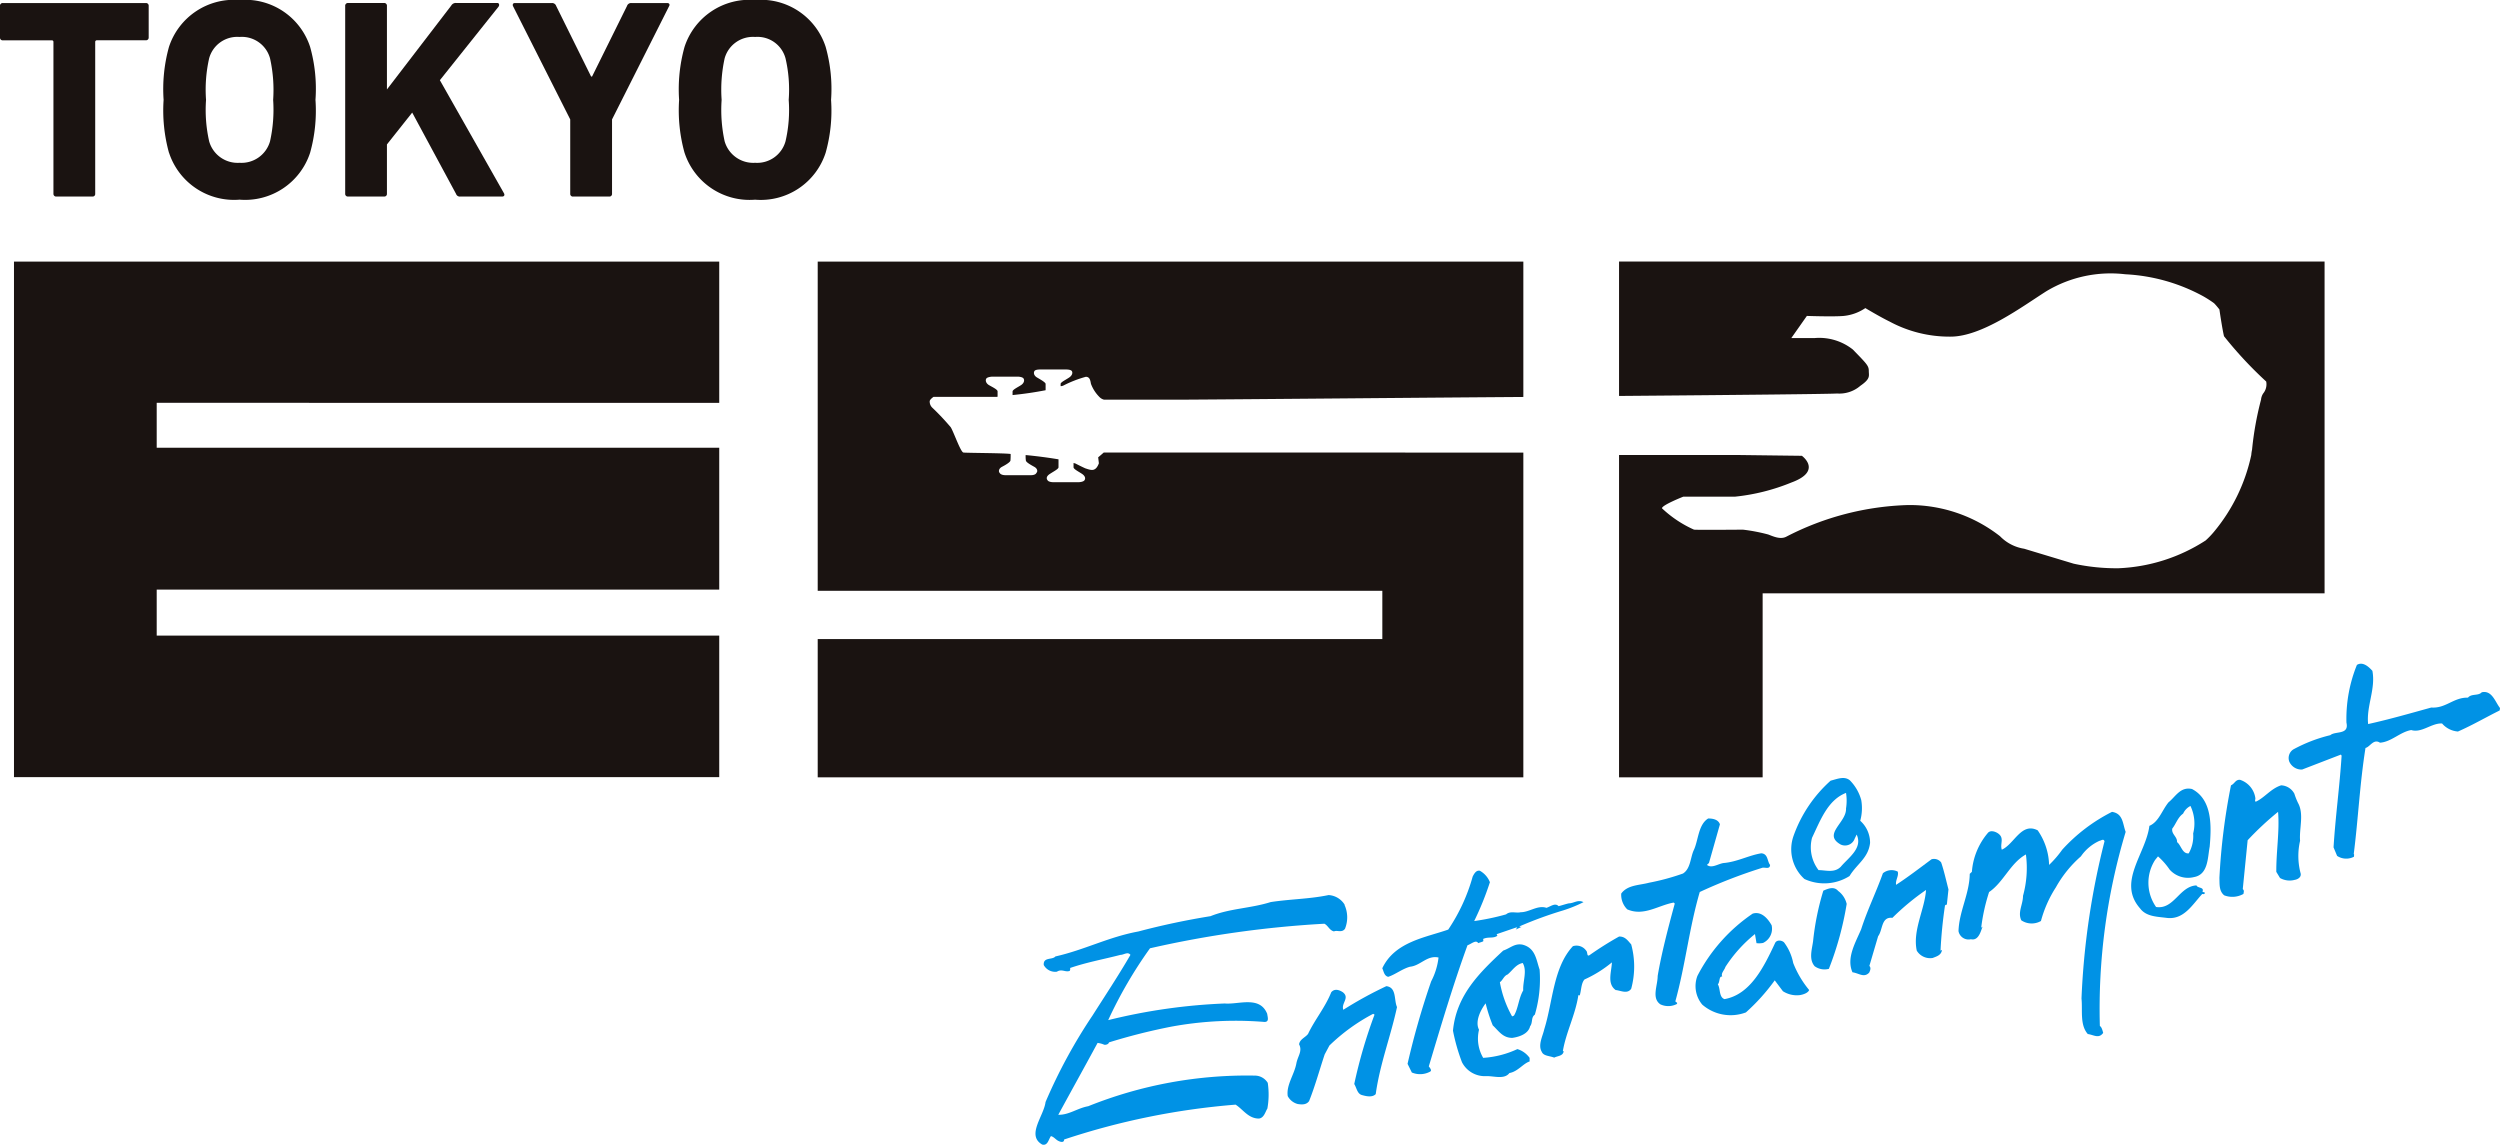 <svg xmlns="http://www.w3.org/2000/svg" id="グループ_2881" width="116.958" height="53.552" data-name="グループ 2881" viewBox="0 0 116.958 53.552"><defs><clipPath id="clip-path"><path id="長方形_98" fill="none" d="M0 0h116.958v53.552H0z" data-name="長方形 98"/></clipPath></defs><g id="グループ_165" clip-path="url(#clip-path)" data-name="グループ 165"><path id="パス_879" fill="#0092e5" d="M45.678 12.446c.159.849-.29 1.649-.2 2.485.985-.218 1.967-.5 2.956-.774.682.049 1.038-.479 1.715-.462.164-.2.482-.072.644-.251.485-.11.636.469.856.738l-.018.113c-.638.315-1.267.685-1.951.985a1.083 1.083 0 01-.744-.377c-.5-.023-.951.459-1.441.308-.528.092-.928.556-1.464.592-.3-.2-.467.2-.677.246-.269 1.7-.336 3.282-.549 4.959.038.038 0 .09.013.128a.774.774 0 01-.792-.038l-.166-.398c.085-1.41.287-2.859.377-4.29l-.033-.051-1.815.7a.624.624 0 01-.6-.372.481.481 0 01.187-.569 7.069 7.069 0 011.731-.667c.236-.205.89 0 .756-.587a6.7 6.7 0 01.49-2.7c.277-.172.559.092.726.279" data-name="パス 879" transform="translate(65.311 18.943)"/><path id="パス_880" fill="#0092e5" d="M44 14.872a3.149 3.149 0 00.174.441c.287.523.049 1.182.095 1.769a3.17 3.17 0 00.018 1.495c.069.2-.123.31-.269.333a.912.912 0 01-.687-.087l-.174-.287c-.008-.941.159-1.926.082-2.808a14.131 14.131 0 00-1.423 1.328l-.228 2.285c.085.077.038.141.033.226a1.058 1.058 0 01-.9.067c-.249-.2-.215-.523-.226-.815a29.838 29.838 0 01.541-4.331c.179-.079.208-.274.423-.259a1.052 1.052 0 01.718.856c.01.062-.044.131.018.169.41-.182.71-.618 1.19-.767a.738.738 0 01.613.385" data-name="パス 880" transform="translate(63.336 22.253)"/><path id="パス_881" fill="#0092e5" d="M40.138 17.561a3.361 3.361 0 01.546.62 1.15 1.15 0 001.136.349c.672-.118.638-.908.736-1.42.085-.964.128-2.2-.826-2.7-.541-.123-.767.354-1.1.623-.313.387-.454.91-.895 1.1-.164 1.313-1.518 2.631-.436 3.861.287.385.779.385 1.241.444.805.105 1.205-.618 1.667-1.118.036 0 .11.036.128-.062l-.118-.044c.1-.228-.228-.154-.279-.295-.8.038-1.046 1.138-1.89 1.01a1.975 1.975 0 01-.046-2.2zm.667-1.3c.174-.215.256-.523.508-.7a.756.756 0 01.344-.359 1.9 1.9 0 01.126 1.287 1.622 1.622 0 01-.208.931c-.3.031-.359-.39-.546-.526.018-.254-.272-.372-.223-.633" data-name="パス 881" transform="translate(60.82 22.503)"/><path id="パス_882" fill="#0092e5" d="M43.557 15.746a28.748 28.748 0 00-1.208 9.084c.092.054.126.223.156.323-.208.287-.438.092-.72.054-.382-.433-.236-1.115-.295-1.661a35.733 35.733 0 011.077-7.356c-.044-.144-.172-.023-.236-.023a2.108 2.108 0 00-.869.728 5.448 5.448 0 00-1.169 1.446 5.561 5.561 0 00-.7 1.577.871.871 0 01-.918-.031c-.182-.377.079-.738.079-1.146a4.894 4.894 0 00.136-1.936c-.728.4-1.046 1.3-1.723 1.759a8.8 8.8 0 00-.369 1.669l.069-.054c-.069.115-.159.685-.549.592a.479.479 0 01-.582-.379c.028-.928.513-1.741.526-2.679l.1-.095a3.176 3.176 0 01.744-1.815c.131-.164.4-.056.523.051.249.21.041.469.133.728.585-.259.91-1.3 1.679-.905a2.972 2.972 0 01.533 1.618 4.954 4.954 0 00.615-.713 8.009 8.009 0 012.328-1.769c.523.079.495.549.638.933" data-name="パス 882" transform="translate(55.889 23.169)"/><path id="パス_883" fill="#0092e5" d="M35.917 16.194a2.208 2.208 0 00.046-.972 2.1 2.1 0 00-.531-.918c-.262-.215-.6-.059-.9.015a6.288 6.288 0 00-1.741 2.6 1.875 1.875 0 00.515 2 2.21 2.21 0 002.11-.138c.341-.564.879-.838.961-1.549a1.381 1.381 0 00-.459-1.036m-.91 2.149c-.3.305-.7.159-1.041.159a1.754 1.754 0 01-.305-1.513c.382-.795.728-1.767 1.59-2.1a2.313 2.313 0 010 .728c.033.662-1.113 1.2-.251 1.687a.478.478 0 00.656-.274l.092-.192c.3.638-.387 1.082-.741 1.505" data-name="パス 883" transform="translate(51.111 22.203)"/><path id="パス_884" fill="#0092e5" d="M38.351 17.1l-.077.723c-.044-.023-.067.026-.085.026a21.185 21.185 0 00-.21 2.12l.069-.036c-.038.254-.256.305-.436.377a.732.732 0 01-.744-.341c-.205-.949.374-1.933.433-2.841a11.373 11.373 0 00-1.574 1.305c-.531-.062-.444.567-.667.859l-.41 1.39c.1.1.023.241-.008.313-.244.259-.482.026-.782-.015-.3-.669.151-1.405.408-2.018.285-.892.695-1.72 1.015-2.615a.64.64 0 01.695-.077c.056.208-.113.39-.079.618.5-.321 1.128-.8 1.659-1.195a.417.417 0 01.451.149c.133.387.231.838.341 1.259" data-name="パス 884" transform="translate(52.805 24.507)"/><path id="パス_885" fill="#0092e5" d="M34.2 15.207l-.513 1.81-.095.09c.22.177.513-.046.772-.087.631-.051 1.174-.356 1.769-.456.326.023.274.374.413.544-.013.238-.259.082-.395.144a23.9 23.9 0 00-2.895 1.123c-.495 1.692-.667 3.39-1.138 5.1 0 .082.126.044.064.141a.873.873 0 01-.767.015c-.423-.292-.128-.872-.128-1.326.179-1.069.51-2.326.8-3.39l-.051-.046c-.726.131-1.4.654-2.172.318a.961.961 0 01-.282-.738c.295-.41.844-.385 1.3-.508a10.71 10.71 0 001.59-.431c.349-.223.341-.708.492-1.067.231-.462.21-1.215.687-1.508.192 0 .469.036.549.274" data-name="パス 885" transform="translate(46.264 23.356)"/><path id="パス_886" fill="#0092e5" d="M34.709 16.941a14.821 14.821 0 01-.833 3.038.783.783 0 01-.667-.123c-.279-.328-.126-.774-.072-1.169a12.438 12.438 0 01.479-2.364c.228-.1.5-.213.692.01a1.049 1.049 0 01.4.608" data-name="パス 886" transform="translate(51.685 25.346)"/><path id="パス_887" fill="#0092e5" d="M34.5 17.219a.733.733 0 01-.4.838.954.954 0 01-.305.01l-.072-.426a6.5 6.5 0 00-1.385 1.541c-.038.144-.226.3-.144.449-.164-.033-.1.249-.208.364.126.192.044.6.313.69 1.215-.218 1.841-1.508 2.359-2.61.067-.172.308-.156.426-.044a2.343 2.343 0 01.428.964 4.6 4.6 0 00.746 1.264c-.049.136-.274.213-.433.238a1.2 1.2 0 01-.795-.182l-.382-.508a9.34 9.34 0 01-1.349 1.5 2.025 2.025 0 01-2.041-.364 1.348 1.348 0 01-.228-1.344 7.913 7.913 0 012.585-2.913c.41-.128.713.238.882.533" data-name="パス 887" transform="translate(48.38 26.057)"/><path id="パス_888" fill="#0092e5" d="M30.257 16.436a13.778 13.778 0 01-.733 1.81 11 11 0 001.492-.313c.205-.174.464-.046.685-.1.408 0 .792-.346 1.205-.205.213-.074.408-.246.567-.079.151-.036.328-.1.487-.133.228 0 .415-.19.677-.054a6.268 6.268 0 01-.964.39 18.408 18.408 0 00-2.033.744c.015.023.072.023.1.023l-.274.126.072-.095-.044-.005-.92.315.036.074c-.21.144-.418.028-.679.154.046.036.008.085.018.105-.085.041-.174.059-.238.085-.1-.177-.328.046-.5.1-.682 1.874-1.246 3.784-1.81 5.666.051.072.159.19.062.246a.988.988 0 01-.856.041l-.2-.405a37.308 37.308 0 011.105-3.859 3.183 3.183 0 00.344-1.115c-.531-.121-.846.385-1.336.431-.362.1-.692.367-1.018.472-.195-.046-.21-.264-.277-.4.587-1.246 2.033-1.438 3.085-1.81a8.515 8.515 0 001.144-2.482c.064-.121.159-.31.338-.269a1.064 1.064 0 01.472.546" data-name="パス 888" transform="translate(39.443 24.844)"/><path id="パス_889" fill="#0092e5" d="M32.359 17.455a3.952 3.952 0 010 2.074c-.179.267-.505.079-.726.062-.418-.295-.192-.864-.177-1.295a5.622 5.622 0 01-1.282.8c-.159.179-.146.495-.223.746l-.064-.013c-.136.91-.577 1.736-.726 2.618h.039c-.023.233-.282.221-.444.305-.21-.085-.5-.072-.579-.269-.195-.318.051-.754.113-1.054.405-1.285.42-2.9 1.341-3.89a.55.55 0 01.618.205c.09.074.01.328.187.195a15.75 15.75 0 011.354-.851c.285-.013.418.2.569.367" data-name="パス 889" transform="translate(43.954 26.727)"/><path id="パス_890" fill="#0092e5" d="M33.353 16.788a1.421 1.421 0 01.026 1.12c-.144.208-.367.054-.515.126-.213-.046-.277-.274-.449-.359a48.688 48.688 0 00-8.159 1.149 20.422 20.422 0 00-1.956 3.361 27.078 27.078 0 015.454-.779c.644.059 1.638-.377 1.985.485.018.154.108.379-.128.379a16.593 16.593 0 00-4.374.223 28.09 28.09 0 00-2.9.733c-.021.09-.151.126-.226.108a1.034 1.034 0 00-.308-.082c-.613 1.133-1.249 2.277-1.838 3.361.5.013.9-.313 1.4-.4a19.938 19.938 0 017.8-1.433.707.707 0 01.6.341 3.7 3.7 0 01-.018 1.2c-.095.144-.151.438-.395.469-.5 0-.746-.433-1.092-.651a33.935 33.935 0 00-8.023 1.631c.005.156-.162.118-.254.072-.128-.054-.221-.2-.362-.231-.115.159-.149.462-.408.395-.756-.433.079-1.338.156-1.99a24.629 24.629 0 012.2-4.051c.6-.944 1.215-1.872 1.772-2.833-.123-.167-.308 0-.467 0-.79.205-1.579.346-2.356.613a.192.192 0 01-.018.136c-.205.079-.364-.108-.6.038a.606.606 0 01-.615-.313c-.031-.385.41-.228.544-.4 1.356-.305 2.485-.91 3.877-1.167a35.065 35.065 0 013.382-.718c.9-.364 1.882-.364 2.813-.659.913-.141 1.813-.141 2.71-.328a.947.947 0 01.756.459" data-name="パス 890" transform="translate(29.545 25.54)"/><path id="パス_891" fill="#0092e5" d="M30.567 18.419c-.162-.456-.187-1.008-.79-1.172-.377-.082-.587.164-.915.274-1.1 1.026-2.195 2.085-2.351 3.749a9.029 9.029 0 00.42 1.472 1.2 1.2 0 001.108.654c.364-.023.862.179 1.113-.146.387-.064.649-.451.944-.541v-.169a1.1 1.1 0 00-.572-.41 4.444 4.444 0 01-1.6.41 1.777 1.777 0 01-.195-1.315c-.2-.39.079-.931.31-1.236a7.275 7.275 0 00.333 1.031c.269.251.469.592.918.585.362-.051.749-.205.828-.541.138-.177.033-.41.223-.546a5.87 5.87 0 00.223-2.1m-.767.967c-.218.377-.233.849-.433 1.179l-.087.036a5.048 5.048 0 01-.572-1.6c.136-.087.182-.295.364-.362.241-.205.387-.472.705-.536.218.374 0 .859.023 1.282" data-name="パス 891" transform="translate(41.464 26.95)"/><path id="パス_892" fill="#0092e5" d="M28.614 18.973c-.287 1.338-.805 2.679-.995 4.069-.164.167-.446.1-.638.046-.231-.056-.256-.346-.367-.518a23.264 23.264 0 01.949-3.246l-.064-.038a8.844 8.844 0 00-2.046 1.482l-.223.418c-.241.723-.451 1.49-.728 2.182-.123.172-.32.172-.531.138a.74.74 0 01-.469-.372c-.074-.523.308-1 .405-1.531.064-.341.295-.572.126-.892.041-.246.292-.315.42-.485.318-.672.8-1.236 1.085-1.949.149-.177.356-.123.544 0 .336.269-.092.51.021.82a18.341 18.341 0 012.013-1.105c.492.059.349.659.5.979" data-name="パス 892" transform="translate(36.742 28.144)"/><path id="パス_893" fill="#1a1311" d="M33.249 11.383v-6.61H.255v24.12h32.994v-6.624H6.932v-2.151h26.317V13.48H6.932v-2.1z" data-name="パス 893" transform="translate(.399 7.465)"/><path id="パス_894" fill="#1a1311" d="M29.541 4.772v6.287c5.584-.046 9.989-.092 10.2-.115a1.5 1.5 0 001.092-.362c.487-.336.392-.462.392-.7s-.108-.338-.746-.995a2.532 2.532 0 00-1.79-.536H37.6l.728-1.036s1.261.044 1.728 0a2.187 2.187 0 001.008-.367s.682.41 1.126.626a5.9 5.9 0 002.828.71c1.482.021 3.4-1.42 4.525-2.131a5.842 5.842 0 013.682-.787 8.488 8.488 0 013.641 1.026 5.321 5.321 0 01.508.326c.1.095.254.295.254.295s.126.877.215 1.251a18.472 18.472 0 001.974 2.12.675.675 0 01-.141.559.621.621 0 00-.1.287 14.88 14.88 0 00-.421 2.346 1.633 1.633 0 00-.036.244 8.324 8.324 0 01-1.759 3.61 3.892 3.892 0 01-.377.39 8.108 8.108 0 01-4.082 1.3 9.506 9.506 0 01-2.087-.213s-2.008-.605-2.318-.7a2.01 2.01 0 01-1.131-.585 6.865 6.865 0 00-4.313-1.459 13.193 13.193 0 00-5.69 1.482c-.277.144-.623-.023-.844-.105a8.277 8.277 0 00-1.182-.226s-2.11.018-2.287 0a5.337 5.337 0 01-1.5-1c0-.151 1-.544 1-.544h2.423a9.49 9.49 0 002.628-.66c1.482-.541.495-1.251.495-1.251L35 13.82h-5.459V28.9h6.718v-8.608h26.289V4.772z" data-name="パス 894" transform="translate(46.203 7.465)"/><path id="パス_895" fill="#1a1311" d="M41.335 13.706H28.3c-.128.115-.259.223-.259.223l.033.279s-.072.213-.187.272c-.121.09-.331 0-.441-.033-.123-.051-.49-.238-.49-.238a.15.15 0 01-.067-.018v.209c.01.085.241.2.392.3s.179.215.121.3-.256.092-.256.092h-1.232s-.195-.005-.241-.092c-.069-.082-.049-.2.118-.3.146-.1.382-.215.395-.3v-.377a22.28 22.28 0 00-1.538-.2 1.393 1.393 0 00.01.249c0 .082.218.205.392.3.154.082.172.223.1.287-.041.105-.233.105-.233.105h-1.238s-.187 0-.246-.105c-.062-.064-.049-.205.11-.287s.392-.218.395-.3a2.969 2.969 0 00.008-.3c-.351-.046-2.079-.046-2.21-.067s-.456-.964-.592-1.182a11.32 11.32 0 00-.867-.92.4.4 0 01-.118-.292c0-.09.179-.21.179-.21h2.951a.178.178 0 00.046-.008v-.249c0-.087-.241-.2-.4-.292s-.179-.244-.121-.315.264-.082.264-.082H24.3s.192.008.246.082.041.213-.115.315-.382.205-.395.292v.172a16.59 16.59 0 001.546-.226v-.3c-.015-.074-.238-.2-.4-.295s-.169-.236-.118-.308.259-.067.259-.067h1.236s.19 0 .244.067.041.2-.118.308-.395.221-.4.295v.11a.324.324 0 00.146-.038 5.446 5.446 0 011.031-.4c.192 0 .213.177.241.328a1.723 1.723 0 00.39.61.461.461 0 00.226.133h3.531c3.769-.023 10.13-.085 16.082-.128V4.773H14.92v15.4h26.415v2.259H14.92V28.9h33.012V13.709h-.662z" data-name="パス 895" transform="translate(23.335 7.466)"/><path id="パス_896" fill="#1a1311" d="M2.631 9.109a.126.126 0 01-.131-.131v-7.1a.071.071 0 00-.08-.078H.128A.122.122 0 010 1.67V.193A.124.124 0 01.128.055h6.7a.125.125 0 01.128.138V1.67a.124.124 0 01-.128.128H4.536a.075.075 0 00-.082.079v7.1a.119.119 0 01-.126.131z" data-name="パス 896" transform="translate(0 .087)"/><path id="パス_897" fill="#1a1311" d="M3.236 7.146a7.432 7.432 0 01-.251-2.474 7.382 7.382 0 01.251-2.479A3.2 3.2 0 016.539 0a3.193 3.193 0 013.3 2.192 7.248 7.248 0 01.251 2.479 7.3 7.3 0 01-.251 2.474 3.2 3.2 0 01-3.3 2.195 3.2 3.2 0 01-3.3-2.195m4.725-.535a6.791 6.791 0 00.146-1.938 6.775 6.775 0 00-.146-1.944 1.367 1.367 0 00-1.426-1 1.364 1.364 0 00-1.423 1 6.674 6.674 0 00-.145 1.944 6.69 6.69 0 00.146 1.938 1.384 1.384 0 001.423 1.005A1.387 1.387 0 007.964 6.61" data-name="パス 897" transform="translate(4.669 .001)"/><path id="パス_898" fill="#1a1311" d="M6.3.2a.13.13 0 01.13-.146h1.69A.129.129 0 018.253.2v3.9L11.261.177a.243.243 0 01.228-.123h1.931c.077 0 .113.095.051.177L10.73 3.667l2.995 5.284c.054.092.008.159-.077.159h-1.961a.184.184 0 01-.2-.123L9.435 5.182l-1.182 1.49v2.307a.122.122 0 01-.133.131H6.43a.123.123 0 01-.13-.131z" data-name="パス 898" transform="translate(9.849 .085)"/><path id="パス_899" fill="#1a1311" d="M12.177 9.109a.123.123 0 01-.133-.131V5.5L9.364.193c-.023-.069 0-.138.092-.138h1.731a.2.2 0 01.2.138l1.633 3.3h.046L14.7.193a.2.2 0 01.2-.138h1.682c.092 0 .133.069.092.138L14 5.5v3.478a.122.122 0 01-.131.131z" data-name="パス 899" transform="translate(14.633 .087)"/><path id="パス_900" fill="#1a1311" d="M12.645 7.146a7.415 7.415 0 01-.254-2.474 7.365 7.365 0 01.254-2.479A3.194 3.194 0 0115.947 0a3.184 3.184 0 013.3 2.192 7.231 7.231 0 01.253 2.48 7.279 7.279 0 01-.254 2.474 3.188 3.188 0 01-3.3 2.195 3.2 3.2 0 01-3.3-2.195m4.723-.536a6.458 6.458 0 00.149-1.938 6.443 6.443 0 00-.149-1.944 1.357 1.357 0 00-1.42-1 1.374 1.374 0 00-1.428 1 6.862 6.862 0 00-.141 1.944 6.878 6.878 0 00.141 1.938 1.394 1.394 0 001.428 1.005 1.377 1.377 0 001.42-1.005" data-name="パス 900" transform="translate(19.38 .001)"/></g></svg>